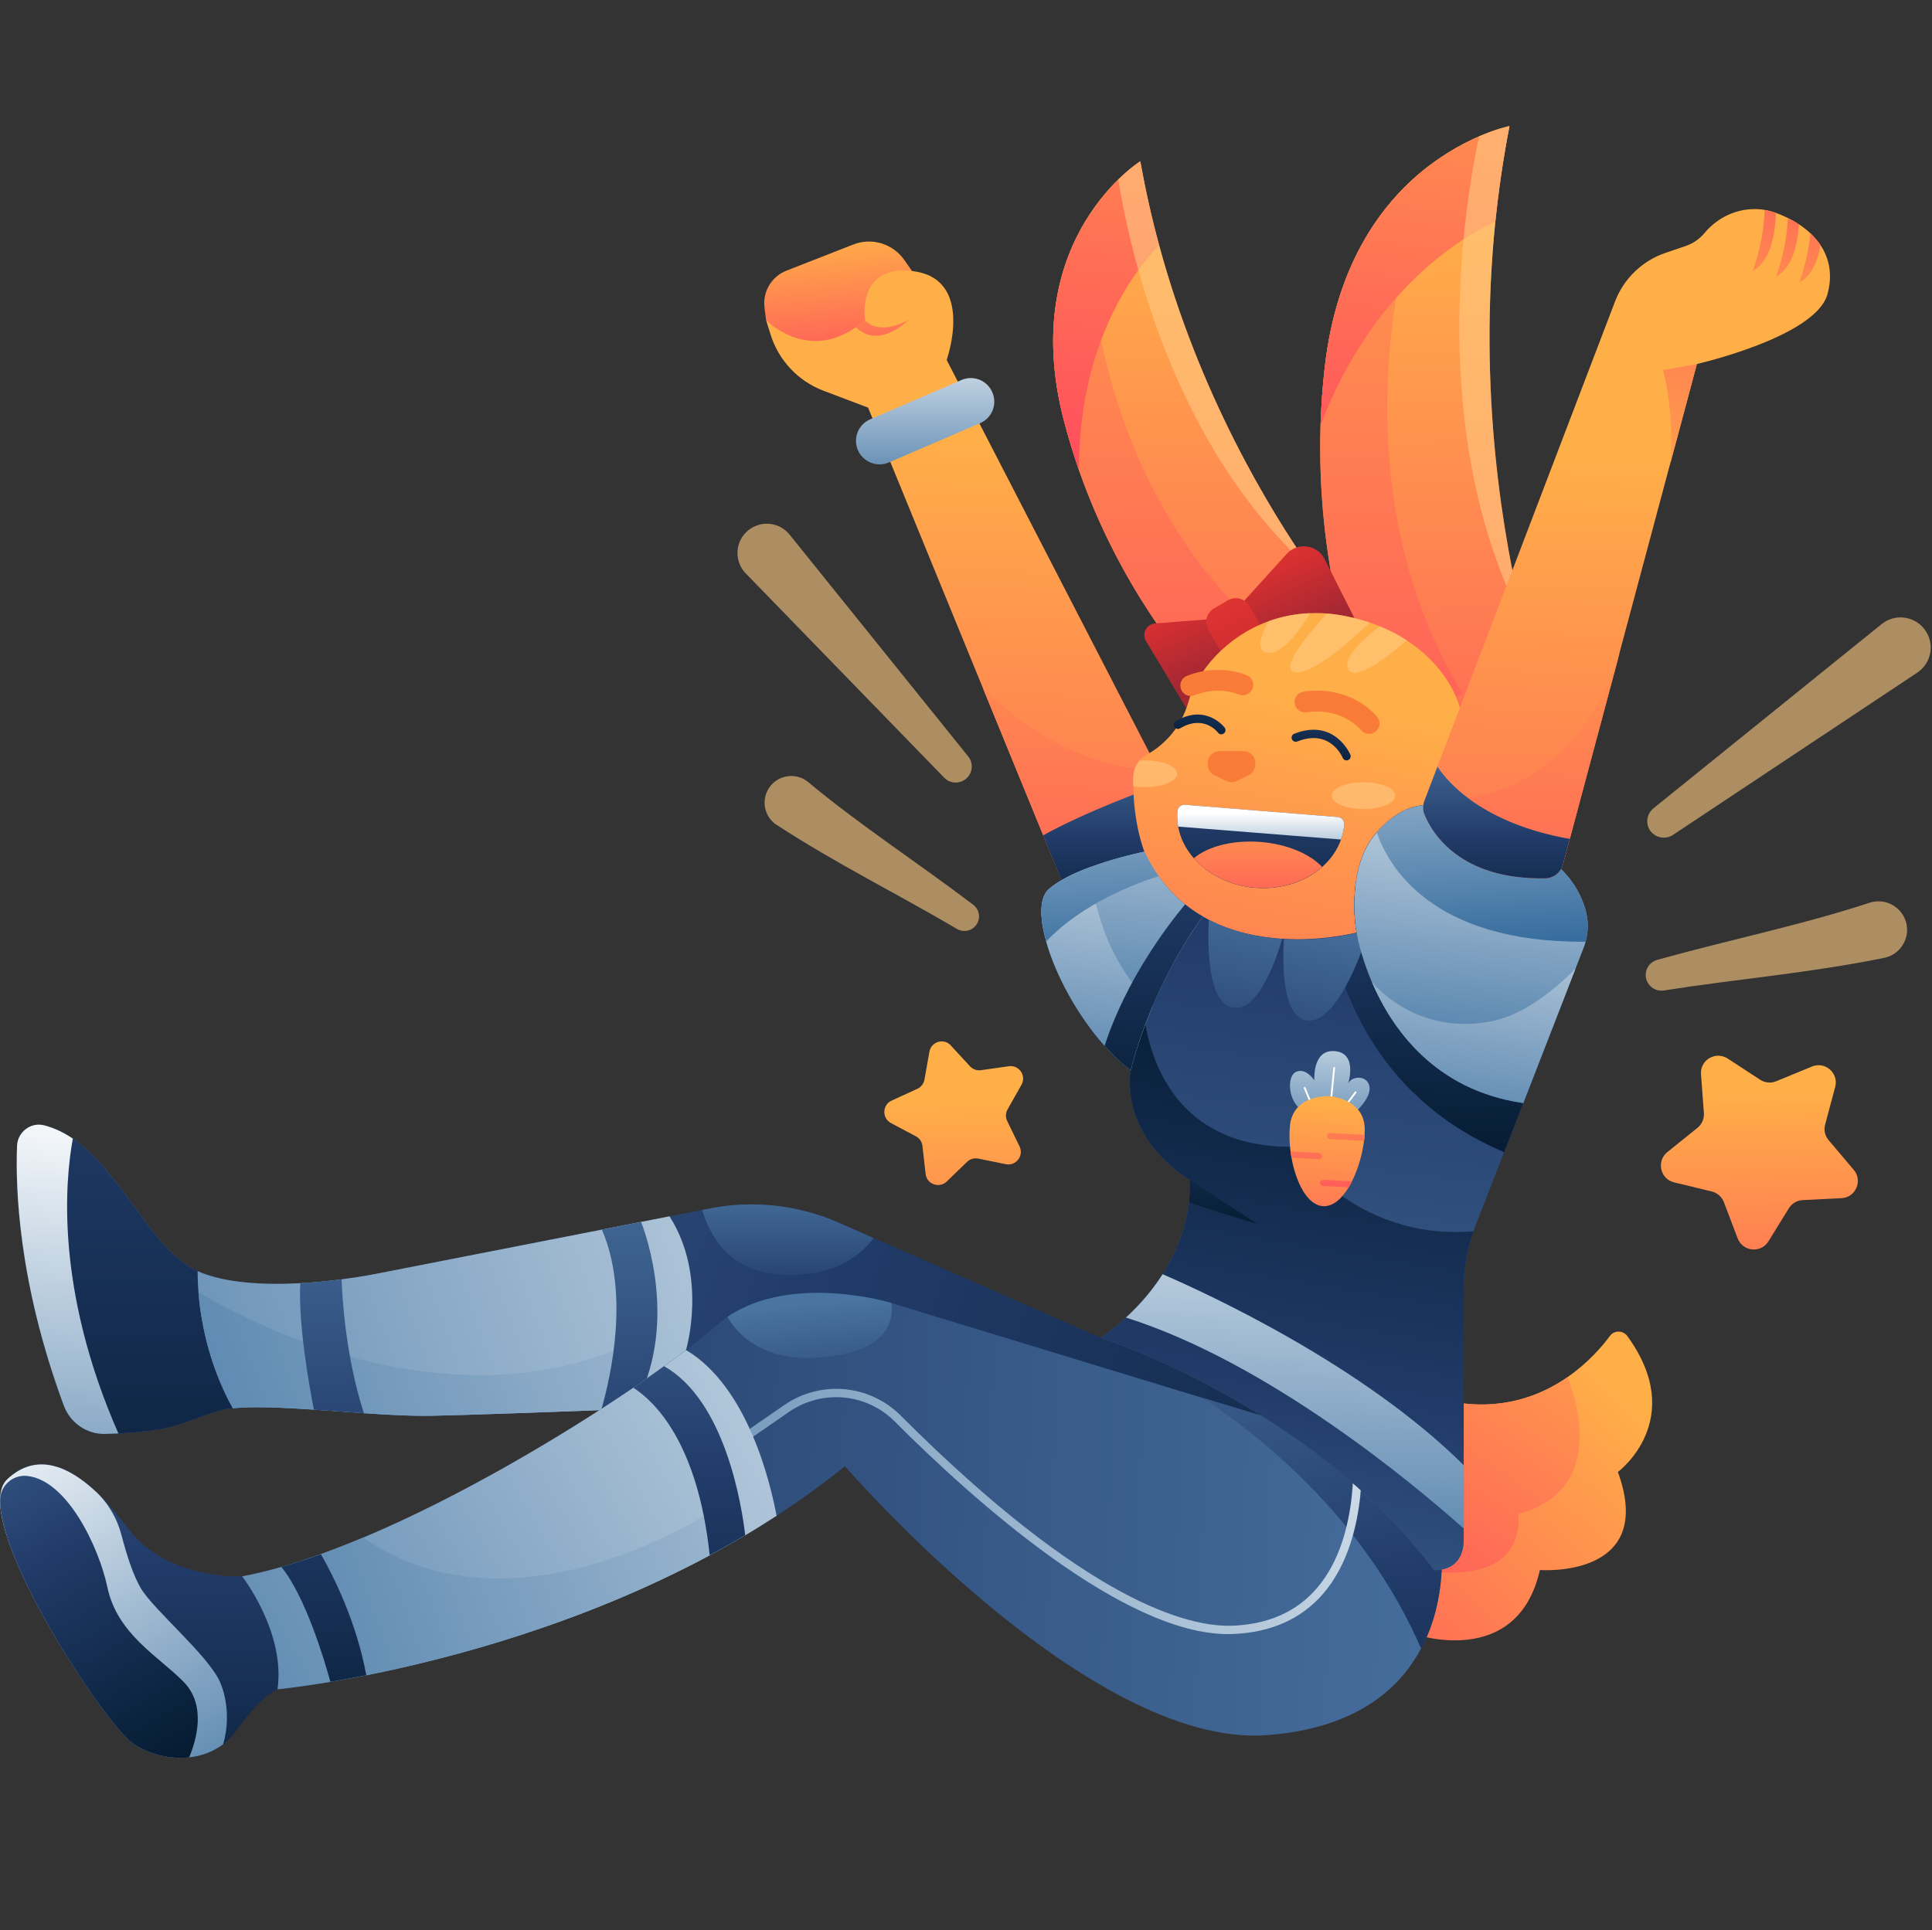 <svg width="1501" height="1500" viewBox="0 0 1501 1500" fill="none" xmlns="http://www.w3.org/2000/svg">
<rect x="0" y="0" width="1501" height="1500" fill="#333333" stroke="none"/>
<path d="M1098.93 1269.87C1098.93 1269.87 1178.73 1297.69 1196.36 1220.07C1196.36 1220.07 1287.26 1227.04 1256.96 1143.87C1256.96 1143.87 1311.63 1103.37 1264.31 1038.27C1260.93 1033.69 1254.18 1033.62 1250.81 1038.12C1244.58 1046.52 1233.63 1059.19 1217.96 1070.07C1196.43 1085.07 1165.91 1096.62 1126.61 1088.97L1106.51 1220.44L1098.93 1269.87Z" fill="url(#paint0_linear_200_2)"/>
<path d="M1106.51 1220.52C1189.16 1232.07 1179.48 1176.64 1179.48 1176.64C1244.28 1158.64 1227.63 1095.64 1217.96 1070.14C1196.43 1085.14 1165.91 1096.69 1126.61 1089.04L1106.51 1220.52Z" fill="url(#paint1_linear_200_2)"/>
<path d="M49.618 1092.42C54.568 1105.69 67.393 1114.62 81.568 1114.32C93.418 1114.09 108.417 1113.27 123.567 1110.79C143.217 1107.64 163.092 1096.92 176.142 1094.97C177.642 1094.74 179.217 1094.52 180.792 1094.44C183.867 1094.14 187.092 1093.92 190.617 1093.77C229.541 1092.34 294.341 1101.19 337.091 1100.22C385.765 1099.17 517.539 1093.92 517.539 1093.92L528.564 1095.12L941.286 1138.24C941.286 1138.24 1032.63 1140.34 1030.31 1131.94C1027.98 1123.47 977.21 1031.89 960.335 1035.34C943.461 1038.87 855.336 1039.62 855.336 1039.62L678.788 962.068L652.013 950.293C620.438 936.343 585.264 932.443 551.364 939.118L545.589 940.243L520.314 945.193L290.741 990.193C290.741 990.193 228.791 1002.87 180.867 995.293C170.967 993.793 161.667 991.318 153.642 987.793C111.567 969.193 87.643 888.044 34.318 874.544C23.968 871.919 13.768 879.719 13.318 890.444C11.968 922.543 14.068 996.418 49.618 1092.42Z" fill="url(#paint2_linear_200_2)"/>
<path d="M545.514 940.244C551.439 960.418 566.289 986.743 603.413 990.193C649.013 994.318 670.688 973.093 678.713 962.068L651.938 950.293C620.363 936.344 585.189 932.444 551.289 939.119L545.514 940.244Z" fill="url(#paint3_linear_200_2)"/>
<path d="M49.616 1092.42C54.566 1105.69 67.391 1114.62 81.566 1114.32C84.866 1114.24 88.316 1114.09 91.991 1113.94C101.666 1113.49 112.541 1112.52 123.566 1110.79C143.216 1107.64 163.091 1096.92 176.14 1094.97C177.64 1094.74 179.215 1094.52 180.79 1094.44C183.865 1094.14 187.09 1093.92 190.615 1093.77L180.715 995.293C170.815 993.793 161.515 991.318 153.491 987.793C117.791 971.968 95.141 911.144 56.516 884.819C49.616 880.169 42.267 876.569 34.166 874.469C23.817 871.844 13.617 879.644 13.167 890.369C11.967 922.544 14.067 996.418 49.616 1092.42Z" fill="url(#paint4_linear_200_2)"/>
<path d="M154.166 1004.14C155.741 1023.94 161.366 1059.19 180.865 1094.37C196.84 1092.72 219.49 1093.84 243.865 1095.42C256.615 1096.32 269.74 1097.29 282.715 1098.19C302.289 1099.54 321.264 1100.52 337.164 1100.14C366.114 1099.54 424.538 1097.37 467.063 1095.79C472.238 1095.57 477.188 1095.42 481.763 1095.27C483.188 1095.19 484.463 1095.19 485.813 1095.12C504.863 1094.37 517.538 1093.84 517.538 1093.84L528.563 1095.04L532.988 1049.07C532.988 1049.07 550.087 991.993 520.163 945.193L497.963 949.543L467.513 955.543L290.59 990.193C290.59 990.193 280.465 992.218 265.315 994.168C256.165 995.368 245.065 996.568 233.215 997.168C206.215 998.668 175.24 997.393 153.491 987.793C153.641 987.793 153.341 993.943 154.166 1004.14Z" fill="url(#paint5_linear_200_2)"/>
<path d="M154.166 1004.14C155.741 1023.94 161.366 1059.19 180.866 1094.37C196.841 1092.72 219.49 1093.84 243.865 1095.42C256.615 1096.32 269.74 1097.29 282.715 1098.19C302.29 1099.54 321.265 1100.52 337.165 1100.14C366.114 1099.54 424.539 1097.37 467.064 1095.79C472.238 1095.57 477.189 1095.42 481.763 1095.27C483.188 1095.19 484.463 1095.19 485.813 1095.12L498.863 1039.92C352.239 1112.59 192.191 1026.87 154.166 1004.14Z" fill="url(#paint6_linear_200_2)"/>
<path d="M467.065 1095.87C472.24 1095.64 477.191 1095.49 481.765 1095.34L498.04 1082.74C526.615 1018.24 498.04 949.543 498.04 949.543L467.591 955.543C488.89 1004.74 475.09 1067.89 467.065 1095.87Z" fill="url(#paint7_linear_200_2)"/>
<path d="M243.865 1095.49C240.115 1076.44 231.64 1028.44 233.29 997.168C245.14 996.568 256.165 995.368 265.39 994.168C265.84 1007.74 268.465 1054.32 282.715 1098.19" fill="url(#paint8_linear_200_2)"/>
<path d="M49.617 1092.42C54.568 1105.69 67.392 1114.62 81.567 1114.32C84.867 1114.24 88.317 1114.09 91.992 1113.94C42.867 1002.27 50.517 917.819 56.593 884.819C49.693 880.169 42.343 876.569 34.243 874.469C23.893 871.844 13.693 879.644 13.243 890.369C11.968 922.544 14.068 996.418 49.617 1092.42Z" fill="url(#paint9_linear_200_2)"/>
<path d="M215.585 1312.77C215.585 1312.77 426.784 1292.74 603.332 1177.92C621.482 1166.07 639.257 1153.32 656.432 1139.37C656.432 1139.37 845.58 1358.59 984.179 1348.39C1052.73 1343.29 1087 1313.07 1103.95 1281.19C1124.88 1241.97 1119.48 1200.42 1119.48 1200.42L1012.68 1110.19L934.154 1086.27L692.281 1012.54C692.281 1012.54 615.407 989.143 565.007 1023.42C561.857 1025.59 558.782 1027.92 555.857 1030.54C550.082 1035.72 542.283 1042.09 532.908 1049.22C461.958 1103.22 298.16 1204.54 187.985 1225.09C188.135 1225.02 221.96 1268.37 215.585 1312.77Z" fill="url(#paint10_linear_200_2)"/>
<path d="M934.307 1086.19C982.681 1118.22 1061.28 1182.27 1104.11 1281.19C1125.03 1241.97 1119.63 1200.42 1119.63 1200.42L1012.83 1110.19L934.307 1086.19Z" fill="url(#paint11_linear_200_2)"/>
<path d="M954.11 1269.87C955.309 1269.87 956.434 1269.87 957.634 1269.79C987.409 1268.67 1011.11 1258.09 1028.13 1238.29C1047.63 1215.57 1054.46 1184.74 1056.78 1162.84C1059.26 1139.29 1057.23 1121.22 1057.16 1120.47C1056.93 1118.67 1055.36 1117.39 1053.56 1117.62C1051.76 1117.84 1050.48 1119.42 1050.71 1121.22C1050.78 1121.97 1058.51 1192.92 1023.18 1234.09C1007.43 1252.47 985.309 1262.29 957.41 1263.34C923.435 1264.54 844.835 1245.12 699.712 1099.99C675.487 1075.77 637.462 1072.39 609.262 1091.89L561.938 1124.59C560.438 1125.64 560.063 1127.67 561.113 1129.09C562.163 1130.52 564.188 1130.97 565.613 1129.92L612.937 1097.22C638.587 1079.52 673.087 1082.59 695.062 1104.57C757.161 1166.74 872.66 1269.87 954.11 1269.87Z" fill="url(#paint12_linear_200_2)"/>
<path d="M103.537 1355.06C122.662 1367.96 152.662 1371.11 173.287 1355.44C177.187 1352.51 180.786 1348.91 183.861 1344.49C203.436 1316.97 215.586 1312.77 215.586 1312.77C215.586 1312.77 229.311 1294.24 228.786 1292.14C228.261 1289.97 204.486 1234.99 204.486 1234.99L188.061 1224.94C188.061 1224.94 129.562 1228.47 98.737 1186.84C96.037 1183.24 93.187 1179.64 90.262 1176.12C65.363 1145.97 33.563 1123.32 5.663 1149.34C-25.462 1178.44 80.812 1339.69 103.537 1355.06Z" fill="url(#paint13_linear_200_2)"/>
<path d="M215.587 1312.76C215.587 1312.76 230.887 1311.34 256.687 1306.99C261.787 1306.17 267.262 1305.19 273.187 1304.07C276.862 1303.39 280.687 1302.64 284.587 1301.89C349.836 1288.92 452.21 1261.92 551.359 1208.67C553.084 1207.77 554.734 1206.79 556.459 1205.89C558.184 1204.92 559.834 1204.02 561.559 1203.04C567.334 1199.82 573.109 1196.52 578.959 1193.07C587.134 1188.27 595.234 1183.17 603.334 1177.92C598.309 1151.07 580.534 1077.42 533.06 1049.14C527.81 1053.12 522.11 1057.32 515.96 1061.74C508.61 1067.07 500.585 1072.62 492.035 1078.39C435.785 1116.57 356.361 1163.74 282.112 1194.87C271.012 1199.52 260.062 1203.87 249.337 1207.69C244.237 1209.49 239.212 1211.22 234.262 1212.87C228.937 1214.59 223.687 1216.24 218.587 1217.67C208.087 1220.67 197.887 1223.14 188.137 1224.94C188.137 1225.02 221.962 1268.37 215.587 1312.76Z" fill="url(#paint14_linear_200_2)"/>
<path d="M234.262 1212.87L273.187 1303.99C276.862 1303.32 280.687 1302.57 284.587 1301.82C349.836 1288.84 452.211 1261.84 551.36 1208.59C554.735 1206.72 558.185 1204.92 561.635 1202.97L558.11 1171.02C558.11 1171.02 402.561 1278.27 282.112 1194.87C271.012 1199.52 260.062 1203.87 249.337 1207.69C244.237 1209.57 239.212 1211.29 234.262 1212.87Z" fill="url(#paint15_linear_200_2)"/>
<path d="M492.033 1078.39C507.933 1088.59 542.057 1120.32 551.357 1208.59C553.082 1207.69 554.732 1206.72 556.457 1205.82C558.182 1204.84 559.832 1203.94 561.557 1202.97C567.332 1199.74 573.107 1196.44 578.957 1192.99C576.182 1169.29 563.282 1088.29 515.883 1061.67C508.608 1066.99 500.583 1072.62 492.033 1078.39Z" fill="url(#paint16_linear_200_2)"/>
<path d="M218.589 1217.67C237.338 1240.69 252.038 1290.04 256.688 1306.92C264.938 1305.49 274.313 1303.84 284.588 1301.82C276.863 1260.34 259.538 1225.62 249.338 1207.77C238.838 1211.52 228.563 1214.89 218.589 1217.67Z" fill="url(#paint17_linear_200_2)"/>
<path d="M565.162 1023.34C572.437 1036.17 592.837 1060.17 642.411 1054.47C691.161 1048.84 694.311 1024.99 692.436 1012.54C692.436 1012.47 615.562 989.068 565.162 1023.34Z" fill="url(#paint18_linear_200_2)"/>
<path d="M103.539 1355.07C115.464 1363.09 131.514 1367.37 146.964 1365.64C156.339 1364.67 165.563 1361.37 173.363 1355.44C177.713 1340.97 177.488 1322.07 170.888 1306.99C161.888 1286.52 119.289 1250.97 109.389 1234.17C103.389 1224.04 98.289 1207.92 94.464 1193.22C91.089 1180.17 84.264 1168.24 74.439 1159.09C52.689 1138.84 28.015 1128.64 5.74 1149.42C-25.46 1178.44 80.814 1339.69 103.539 1355.07Z" fill="url(#paint19_linear_200_2)"/>
<path d="M103.537 1355.06C115.462 1363.09 131.512 1367.36 146.962 1365.64C152.737 1351.91 160.387 1325.06 142.687 1306.99C123.412 1287.27 91.237 1270.17 83.438 1233.49C76.763 1201.92 52.013 1150.09 21.038 1146.94C10.088 1145.82 0.338 1154.29 0.113 1165.32C-1.012 1215.34 83.513 1341.56 103.537 1355.06Z" fill="url(#paint20_linear_200_2)"/>
<path d="M1321.53 834.869L1323.78 864.944C1324.08 869.369 1322.28 873.644 1318.83 876.419L1295.36 895.318C1286.73 902.293 1289.81 916.168 1300.61 918.793L1329.93 925.918C1334.2 926.968 1337.73 930.043 1339.3 934.168L1350.03 962.368C1354 972.718 1368.1 974.068 1373.95 964.618L1389.78 938.968C1392.1 935.218 1396.08 932.818 1400.5 932.593L1430.65 931.093C1441.75 930.568 1447.38 917.518 1440.18 909.043L1420.68 886.018C1417.83 882.644 1416.78 878.144 1417.98 873.869L1425.78 844.694C1428.7 833.969 1418.05 824.594 1407.78 828.794L1379.88 840.269C1375.83 841.919 1371.18 841.469 1367.5 839.069L1342.23 822.569C1332.85 816.569 1320.63 823.769 1321.53 834.869Z" fill="url(#paint21_linear_200_2)"/>
<path d="M722.06 817.319L718.235 838.919C717.71 842.069 715.61 844.769 712.685 846.119L692.735 855.269C685.385 858.644 685.085 868.919 692.21 872.744L711.56 883.019C714.41 884.519 716.285 887.294 716.66 890.519L719.135 912.268C720.035 920.293 729.785 923.743 735.56 918.118L751.31 902.893C753.635 900.643 756.86 899.744 760.01 900.344L781.46 904.693C789.335 906.268 795.634 898.169 792.109 890.894L782.51 871.169C781.085 868.319 781.235 864.869 782.81 862.094L793.609 842.969C797.584 835.919 791.734 827.444 783.785 828.569L762.11 831.644C758.96 832.094 755.735 830.969 753.56 828.569L738.71 812.444C733.385 806.444 723.485 809.369 722.06 817.319Z" fill="url(#paint22_linear_200_2)"/>
<path d="M708.635 210.724L702.56 202.024C693.71 189.35 677.285 184.325 662.886 190.025L610.986 210.349C599.361 214.924 592.386 226.699 593.961 239.074L595.161 248.749L604.311 264.949C604.311 264.949 680.51 283.624 685.385 280.474C690.26 277.324 707.885 233.224 708.56 230.749C709.385 228.274 708.635 210.724 708.635 210.724Z" fill="url(#paint23_linear_200_2)"/>
<path d="M826.688 327.348C830.138 340.548 834.038 353.148 838.238 365.298C869.362 454.247 918.562 513.722 940.762 537.571C948.037 545.371 952.462 549.346 952.462 549.346L1052.21 486.272C1052.21 486.272 1038.71 471.047 1019.14 443.072C984.711 393.873 931.612 305.223 900.487 190.399C894.787 169.549 889.912 147.8 885.862 125.3C885.862 125.3 878.587 129.875 868.762 139.475C861.187 146.9 852.113 157.325 843.788 170.899C823.763 203.674 807.713 254.899 826.688 327.348Z" fill="url(#paint24_linear_200_2)"/>
<path d="M826.685 327.348C830.135 340.548 834.035 353.148 838.235 365.298C869.36 454.247 918.559 513.722 940.759 537.571L996.934 503.897C864.185 399.948 845.81 234.124 843.86 170.974C823.76 203.674 807.71 254.899 826.685 327.348Z" fill="url(#paint25_linear_200_2)"/>
<path d="M826.687 327.348C830.137 340.548 834.037 353.148 838.237 365.298C838.087 267.648 880.161 211.774 900.486 190.474C894.786 169.624 889.911 147.874 885.861 125.375C885.936 125.375 789.712 185.749 826.687 327.348Z" fill="url(#paint26_linear_200_2)"/>
<path opacity="0.6" d="M868.835 139.55C876.41 187.474 909.035 345.798 1019.21 443.147C984.784 393.947 931.685 305.298 900.56 190.474C894.86 169.624 889.985 147.874 885.935 125.375C885.935 125.375 878.66 129.95 868.835 139.55Z" fill="#FFCA83"/>
<path d="M1029.18 285.798C1027.46 301.023 1026.41 315.798 1025.96 330.273C1022.66 436.022 1050.18 518.222 1063.91 552.196C1068.41 563.296 1071.41 569.296 1071.41 569.296L1201.38 543.421C1201.38 543.421 1193.36 522.047 1184.21 484.847C1168.01 419.297 1148.13 304.998 1161.78 172.099C1164.26 147.95 1167.86 123.2 1172.73 98C1172.73 98 1163.21 99.875 1149.11 105.95C1138.23 110.675 1124.51 117.95 1110.26 128.75C1075.98 154.925 1038.56 202.174 1029.18 285.798Z" fill="url(#paint27_linear_200_2)"/>
<path d="M1029.18 285.799C1027.46 301.024 1026.41 315.799 1025.96 330.274C1022.66 436.023 1050.18 518.222 1063.91 552.197L1136.43 539.597C1039.16 376.998 1086.86 195.8 1110.26 128.9C1075.98 154.925 1038.56 202.175 1029.18 285.799Z" fill="url(#paint28_linear_200_2)"/>
<path d="M1029.18 285.798C1027.46 301.023 1026.41 315.798 1025.96 330.273C1065.18 227.824 1131.86 186.274 1161.78 172.099C1164.26 147.95 1167.86 123.2 1172.73 98C1172.81 98 1047.56 122.45 1029.18 285.798Z" fill="url(#paint29_linear_200_2)"/>
<path opacity="0.6" d="M1149.11 105.95C1137.71 159.199 1108.01 338.373 1184.13 484.772C1168.01 419.297 1148.13 304.998 1161.78 172.099C1164.26 147.95 1167.86 123.2 1172.73 98C1172.81 98 1163.28 99.875 1149.11 105.95Z" fill="#FFCA83"/>
<path d="M946.908 480.647L897.409 484.472C890.659 484.997 886.834 492.422 890.359 498.197L926.134 557.896L966.408 511.097L946.908 480.647Z" fill="url(#paint30_linear_200_2)"/>
<path d="M962.808 471.047L999.633 430.472C1008.11 421.097 1023.41 423.122 1029.11 434.447L1056.78 489.272C1058.73 493.172 1056.33 497.822 1052.06 498.497L976.533 510.646C973.308 511.171 970.158 509.147 969.333 505.997L961.383 477.047C960.783 474.947 961.308 472.622 962.808 471.047Z" fill="url(#paint31_linear_200_2)"/>
<path d="M943.309 472.697L953.884 466.547C959.809 463.097 967.384 465.122 970.759 471.047L983.434 492.947C986.884 498.872 984.859 506.447 978.934 509.822L968.359 515.972C962.434 519.422 954.859 517.397 951.484 511.472L938.809 489.572C935.359 483.722 937.384 476.147 943.309 472.697Z" fill="url(#paint32_linear_200_2)"/>
<path d="M595.161 248.749L598.686 259.999C604.91 280.024 619.985 296.073 639.635 303.573L674.435 316.773L763.609 534.646L810.484 649.171L822.409 678.27L829.909 696.645L932.658 665.82L934.383 665.295L927.633 652.095L924.258 645.571L905.058 608.371L899.583 597.796L735.484 279.724C735.484 279.724 758.059 216.274 708.71 210.649C665.285 205.624 672.035 248.674 672.035 248.674C669.71 250.699 667.385 252.499 665.135 254.149C626.585 281.374 595.161 248.749 595.161 248.749Z" fill="url(#paint33_linear_200_2)"/>
<path d="M763.611 534.646L810.486 649.17L822.411 678.27C868.16 670.32 922.91 659.745 923.66 658.995C924.035 658.62 924.185 653.22 924.26 645.645L905.06 608.446L899.585 597.871C841.61 598.021 794.211 564.421 763.611 534.646Z" fill="url(#paint34_linear_200_2)"/>
<path d="M810.41 649.171L829.835 696.645L932.584 665.82L927.559 652.096L910.684 606.421C910.684 606.421 908.584 607.171 904.984 608.371C889.009 614.146 842.66 631.171 810.41 649.171Z" fill="url(#paint35_linear_200_2)"/>
<path d="M874.834 727.545L979.984 773.594H1076.66C1076.66 773.594 1083.56 754.844 1092.71 728.37C1111.46 674.22 1139.51 587.821 1137.03 563.671C1134.63 540.046 1119.56 514.921 1092.86 497.597C1086.56 493.472 1079.58 489.797 1071.93 486.722C1069.46 485.672 1066.83 484.697 1064.21 483.797C1057.08 481.397 1049.43 479.447 1041.33 478.022C1037.88 477.422 1034.43 477.047 1031.06 476.747C1026.56 476.372 1022.13 476.297 1017.86 476.522C1006.23 476.972 995.358 479.222 985.383 482.822C952.759 494.747 930.109 521.221 923.359 545.221C916.909 568.321 901.309 580.696 890.959 586.471C888.784 587.671 886.834 589.321 885.259 591.121C882.259 594.646 880.534 599.071 880.459 603.796C880.384 606.196 880.384 608.596 880.459 610.921C880.759 628.545 883.459 642.495 885.784 651.27C887.584 658.095 889.084 661.845 889.084 661.845L874.834 727.545Z" fill="url(#paint36_linear_200_2)"/>
<path d="M878.507 831.644C878.507 831.644 867.932 880.319 924.332 916.919C924.332 916.919 925.082 923.518 923.807 934.318C920.882 958.018 908.057 1001.82 855.257 1039.62C855.257 1039.62 1018.08 1091.74 1114.31 1220.07C1114.31 1220.07 1137.18 1222.17 1137.18 1196.07V1001.22C1137.18 986.068 1139.73 971.068 1144.76 956.818C1145.21 955.468 1145.73 954.118 1146.26 952.693L1168.6 895.169L1183.38 857.069L1205.35 800.444L1230.18 736.62C1233.85 727.17 1234.53 716.745 1231.75 706.995C1228.15 694.32 1219.68 677.67 1199.88 665.146C1163.21 641.896 1114.23 626.371 1114.23 626.371C1114.23 626.371 1093.46 619.471 1069.31 646.996C1059.41 658.321 1054.91 673.021 1053.18 686.595C1052.66 690.795 1052.36 694.92 1052.21 698.745C1051.76 712.695 1053.71 723.42 1053.93 724.62V724.695C1053.93 724.695 1046.43 726.645 1034.58 728.145C1024.68 729.42 1011.71 730.395 997.306 729.57C996.856 729.57 996.406 729.495 995.956 729.495C977.807 728.37 957.632 724.32 938.957 714.645C937.382 713.82 935.807 712.92 934.232 712.02C916.382 701.67 900.257 685.77 888.932 661.621C888.932 661.621 836.058 672.196 814.908 690.495C800.358 703.095 813.783 748.695 838.758 787.17C850.233 804.869 863.957 820.919 878.507 831.644Z" fill="url(#paint37_linear_200_2)"/>
<path d="M874.76 1023.87C868.985 1029.19 862.46 1034.44 855.26 1039.62C855.26 1039.62 1018.08 1091.74 1114.31 1220.07C1114.31 1220.07 1137.18 1222.17 1137.18 1196.07V1001.22C1137.18 986.068 1139.73 971.068 1144.76 956.818C1051.83 964.768 1003.38 891.194 1003.38 891.194C887.735 891.569 888.035 777.72 888.035 777.72L838.91 787.32C850.235 804.794 863.96 820.844 878.51 831.644C878.51 831.644 867.935 880.319 924.335 916.919C924.335 916.919 925.085 923.519 923.81 934.318C922.16 947.968 917.21 968.218 903.26 990.193C896.21 1001.22 886.985 1012.62 874.76 1023.87Z" fill="url(#paint38_linear_200_2)"/>
<path d="M923.811 934.319C944.061 941.443 976.836 951.118 976.836 951.118L924.336 916.919C924.336 916.919 925.086 923.594 923.811 934.319Z" fill="url(#paint39_linear_200_2)"/>
<path d="M812.81 731.595C820.01 757.395 837.185 789.269 858.26 812.819C864.71 820.019 871.534 826.469 878.584 831.719C878.584 831.719 883.159 810.869 895.684 781.545C904.384 761.145 916.909 736.62 934.459 712.245C929.809 709.545 925.234 706.47 920.809 702.87C913.309 696.87 906.334 689.595 900.184 680.895C896.134 675.195 892.459 668.82 889.159 661.845C889.159 661.845 868.01 666.045 847.085 673.845C834.935 678.345 822.935 683.97 815.135 690.72C807.485 697.245 807.485 712.77 812.81 731.595Z" fill="url(#paint40_linear_200_2)"/>
<path d="M812.811 731.595C820.011 757.395 837.186 789.269 858.261 812.819C864.711 820.019 871.536 826.469 878.586 831.719C878.586 831.719 883.161 810.869 895.686 781.544C858.111 745.62 849.036 699.57 847.086 673.845C834.936 678.345 822.936 683.97 815.136 690.72C807.486 697.245 807.486 712.77 812.811 731.595Z" fill="url(#paint41_linear_200_2)"/>
<path d="M1034.66 728.37C1039.38 756.495 1062.86 850.844 1168.61 895.318L1183.38 857.219L1205.36 800.594L1053.18 686.745C1052.66 690.945 1052.36 695.07 1052.21 698.895C1051.76 712.845 1053.71 723.57 1053.93 724.77V724.845C1054.01 724.92 1046.58 726.87 1034.66 728.37Z" fill="url(#paint42_linear_200_2)"/>
<path d="M997.459 729.795C996.409 747.42 995.734 792.269 1016.51 793.094C1042.38 794.144 1063.53 722.745 1063.53 722.745V698.37L1052.28 698.82C1051.83 712.77 1053.78 723.495 1054.01 724.695V724.77C1054.01 724.92 1028.96 731.595 997.459 729.795ZM939.109 714.795C957.784 724.47 977.959 728.52 996.109 729.645C991.234 746.295 977.134 787.244 957.259 782.969C938.434 779.069 938.134 735.72 939.109 714.795Z" fill="url(#paint43_linear_200_2)"/>
<path d="M1054.01 724.77V724.845C1054.01 724.845 1056.56 741.42 1065.71 762.869C1065.71 762.869 1065.78 762.869 1065.78 762.944C1080.86 798.344 1114.01 847.094 1183.46 857.144L1224.03 752.745L1230.26 736.77C1230.86 735.12 1231.46 733.47 1231.91 731.82C1234.08 723.795 1234.16 715.245 1231.83 707.22C1228.23 694.545 1219.76 677.895 1199.96 665.37C1163.28 642.12 1114.31 626.596 1114.31 626.596C1114.31 626.596 1093.76 619.771 1069.61 646.92C1069.53 646.995 1069.46 647.145 1069.38 647.22C1045.23 674.67 1053.56 722.22 1054.01 724.77Z" fill="url(#paint44_linear_200_2)"/>
<path d="M1069.61 646.846C1078.31 672.345 1111.61 732.72 1231.91 731.82C1234.08 723.795 1234.16 715.245 1231.83 707.22C1228.23 694.545 1219.76 677.895 1199.96 665.371C1163.28 642.121 1114.31 626.596 1114.31 626.596C1114.31 626.596 1093.76 619.696 1069.61 646.846Z" fill="url(#paint45_linear_200_2)"/>
<path d="M1106.73 633.045C1112.66 647.445 1134.26 683.67 1200.33 682.545C1206.11 682.47 1211.21 679.02 1213.53 673.845C1213.83 673.17 1214.06 672.42 1214.28 671.745L1219.61 651.945L1258.16 507.871C1258.16 507.871 1258.16 507.796 1258.16 507.721C1258.16 507.646 1258.16 507.571 1258.16 507.571L1318.31 282.873C1318.31 282.873 1410.56 261.873 1419.78 228.649C1423.76 214.249 1421.58 201.274 1414.31 190.399C1412.13 187.174 1409.51 184.099 1406.51 181.249C1403.88 178.774 1400.88 176.449 1397.58 174.274C1394.96 172.549 1392.03 170.899 1389.03 169.399C1386.11 167.974 1383.03 166.624 1379.73 165.424C1379.58 165.349 1379.43 165.349 1379.28 165.274C1376.58 164.299 1373.81 163.549 1370.96 163.099C1353.71 160.249 1335.86 167.149 1324.38 180.949L1324.31 181.024C1320.41 185.749 1315.23 189.274 1309.46 191.224L1294.01 196.474C1275.93 202.624 1261.53 216.499 1254.71 234.349L1116.71 595.771L1106.58 622.32C1105.31 625.77 1105.31 629.67 1106.73 633.045Z" fill="url(#paint46_linear_200_2)"/>
<path d="M1130.13 621.271L1213.53 673.845C1213.83 673.17 1214.06 672.42 1214.28 671.745L1219.61 651.946L1258.16 507.872C1256.51 514.097 1228.46 613.021 1130.13 621.271Z" fill="url(#paint47_linear_200_2)"/>
<path d="M1318.38 282.948L1291.98 287.523C1291.98 287.523 1300.91 317.748 1297.83 359.748L1318.38 282.948Z" fill="url(#paint48_linear_200_2)"/>
<path d="M1106.73 633.046C1112.66 647.446 1134.26 683.67 1200.33 682.545C1206.86 682.47 1212.56 678.045 1214.28 671.746L1219.61 651.946C1151.96 639.871 1125.03 608.296 1116.78 595.771L1106.66 622.321C1105.31 625.771 1105.31 629.671 1106.73 633.046Z" fill="url(#paint49_linear_200_2)"/>
<path d="M1065.78 763.019C1080.86 798.419 1114.01 847.168 1183.46 857.218L1224.03 752.744C1207.53 769.394 1183.98 788.594 1159.01 793.544C1100.81 805.244 1067.58 765.194 1065.78 763.019Z" fill="url(#paint50_linear_200_2)"/>
<path d="M1052.43 864.869C1052.43 864.869 1065.41 853.469 1063.98 844.544C1062.63 835.619 1050.63 835.544 1047.41 841.994C1047.41 841.994 1055.28 817.769 1036.38 816.794C1019.36 815.894 1021.16 839.594 1021.16 839.594C1021.16 839.594 1014.86 829.619 1007.13 832.844C999.333 836.069 1000.76 856.169 1011.48 862.694L1052.43 864.869Z" fill="url(#paint51_linear_200_2)"/>
<path d="M1044.11 861.194C1044.41 861.269 1044.71 861.194 1044.93 860.969L1053.78 849.194C1054.01 848.894 1053.93 848.519 1053.56 848.294C1053.26 848.069 1052.81 848.144 1052.58 848.444L1043.73 860.219C1043.51 860.519 1043.58 860.894 1043.96 861.119C1043.96 861.119 1044.03 861.119 1044.11 861.194Z" fill="white"/>
<path d="M1033.68 857.444C1033.76 857.444 1033.76 857.444 1033.83 857.444C1034.21 857.444 1034.58 857.219 1034.58 856.844L1037.28 829.844C1037.28 829.469 1037.06 829.169 1036.61 829.169C1036.23 829.169 1035.86 829.394 1035.86 829.769L1033.16 856.769C1033.16 857.144 1033.38 857.369 1033.68 857.444Z" fill="white"/>
<path d="M1019.13 859.844C1019.28 859.919 1019.43 859.919 1019.58 859.844C1019.96 859.694 1020.11 859.394 1020.03 859.019L1014.26 845.144C1014.11 844.844 1013.73 844.619 1013.36 844.769C1012.98 844.919 1012.83 845.219 1012.91 845.594L1018.68 859.469C1018.76 859.619 1018.91 859.769 1019.13 859.844Z" fill="white"/>
<path d="M1002.63 894.868C1002.86 896.443 1003.08 898.093 1003.38 899.668C1006.83 918.793 1015.61 936.643 1027.98 937.318C1035.48 937.693 1042.38 931.693 1047.78 922.693C1048.68 921.193 1049.51 919.693 1050.33 918.043C1055.06 908.668 1058.43 897.193 1059.71 886.543C1059.93 884.968 1060.08 883.318 1060.16 881.818C1060.23 880.543 1060.31 879.268 1060.31 877.993C1060.46 853.394 1032.56 851.819 1032.56 851.819C1032.56 851.819 1004.66 850.319 1002.18 874.768C1001.58 880.993 1001.73 887.968 1002.63 894.868Z" fill="url(#paint52_linear_200_2)"/>
<path d="M1031.13 882.419V882.944C1031.06 884.144 1032.11 885.119 1033.46 885.194L1059.78 886.619C1060.01 885.044 1060.16 883.394 1060.23 881.894L1033.68 880.469C1032.33 880.394 1031.21 881.294 1031.13 882.419Z" fill="url(#paint53_linear_200_2)"/>
<path d="M1002.63 894.869C1002.86 896.444 1003.08 898.094 1003.38 899.669L1024.46 900.793C1025.81 900.868 1026.93 899.968 1027.01 898.768V898.318C1027.08 897.118 1026.03 896.143 1024.68 896.069L1002.63 894.869Z" fill="url(#paint54_linear_200_2)"/>
<path d="M1025.73 918.943V919.393C1025.66 920.593 1026.71 921.568 1028.06 921.643L1047.93 922.693C1048.83 921.193 1049.66 919.693 1050.48 918.043L1028.36 916.843C1026.86 916.843 1025.73 917.743 1025.73 918.943Z" fill="url(#paint55_linear_200_2)"/>
<path d="M874.758 1023.87C985.232 1058.82 1097.43 1152.42 1137.26 1187.89V1138.69C1059.03 1060.92 938.357 1005.34 903.258 990.193C896.208 1001.22 886.983 1012.62 874.758 1023.87Z" fill="url(#paint56_linear_200_2)"/>
<path d="M858.183 812.744C864.633 819.944 871.458 826.394 878.508 831.644C878.508 831.644 891.708 771.644 934.383 712.17C929.733 709.47 925.158 706.395 920.733 702.795C906.258 720.195 874.533 762.194 858.183 812.744Z" fill="url(#paint57_linear_200_2)"/>
<path d="M812.81 731.595C841.085 701.67 883.61 686.07 900.109 680.895C896.059 675.195 892.384 668.82 889.085 661.845C889.085 661.845 836.21 672.42 815.06 690.72C807.485 697.245 807.485 712.77 812.81 731.595Z" fill="url(#paint58_linear_200_2)"/>
<path d="M665.06 254.149L665.285 254.449C682.46 271.474 704.81 249.724 705.785 248.674C680.81 261.649 672.035 248.674 672.035 248.674C669.635 250.774 667.385 252.574 665.06 254.149Z" fill="url(#paint59_linear_200_2)"/>
<path d="M690.558 359.373L761.432 328.848C770.732 324.873 775.007 314.148 770.957 304.848C766.982 295.548 756.257 291.273 746.958 295.323L676.083 325.848C666.783 329.823 662.508 340.548 666.558 349.848C670.533 359.073 681.333 363.348 690.558 359.373Z" fill="url(#paint60_linear_200_2)"/>
<path d="M947.508 583.696H956.733H965.958C971.133 583.696 975.258 587.896 975.258 592.996V594.121C975.258 597.721 973.158 601.021 969.933 602.521L960.708 606.871C958.233 608.071 955.308 608.071 952.833 606.871L943.608 602.521C940.383 600.946 938.283 597.721 938.283 594.121V592.996C938.208 587.821 942.408 583.696 947.508 583.696Z" fill="#F87C38"/>
<path d="M920.581 625.396C917.581 625.171 914.956 627.421 914.731 630.421C914.431 634.471 914.656 638.446 915.331 642.345C916.906 651.42 921.256 659.82 927.556 667.02C938.506 679.545 955.606 688.32 975.256 689.895C995.581 691.545 1014.41 685.095 1027.23 673.695C1033.91 667.77 1039.01 660.495 1041.86 652.395C1043.21 648.72 1044.03 644.82 1044.33 640.771C1044.56 637.771 1042.31 635.146 1039.31 634.921L920.581 625.396Z" fill="url(#paint61_linear_200_2)"/>
<path d="M920.581 625.396C917.581 625.171 914.956 627.421 914.731 630.421C914.431 634.471 914.656 638.446 915.331 642.345L1041.86 652.395C1043.21 648.72 1044.03 644.82 1044.33 640.771C1044.56 637.771 1042.31 635.146 1039.31 634.921L920.581 625.396Z" fill="url(#paint62_linear_200_2)"/>
<path d="M927.48 666.946C938.43 679.471 955.53 688.246 975.18 689.821C995.505 691.471 1014.33 685.021 1027.15 673.621C1017.63 663.571 999.93 655.921 979.23 654.271C957.705 652.621 938.28 657.796 927.48 666.946Z" fill="url(#paint63_linear_200_2)"/>
<path d="M1063.69 570.271C1065.64 570.271 1067.59 569.596 1069.09 568.171C1072.39 565.171 1072.69 560.071 1069.69 556.696C1055.74 541.246 1034.96 534.197 1012.69 537.497C1008.26 538.172 1005.19 542.296 1005.86 546.721C1006.54 551.146 1010.66 554.221 1015.09 553.546C1031.89 551.071 1047.41 556.246 1057.69 567.571C1059.26 569.371 1061.51 570.271 1063.69 570.271Z" fill="#F87C38"/>
<path d="M925.16 540.871C926.135 540.871 927.185 540.721 928.16 540.271C939.485 535.772 952.01 535.622 962.585 539.746C966.785 541.396 971.435 539.296 973.085 535.097C974.735 530.897 972.635 526.247 968.435 524.597C954.11 519.047 937.235 519.197 922.16 525.197C917.96 526.847 915.935 531.572 917.585 535.696C918.86 538.921 921.935 540.871 925.16 540.871Z" fill="#F87C38"/>
<path d="M1046.13 590.896C1046.51 590.896 1046.96 590.821 1047.33 590.671C1048.98 589.996 1049.81 588.121 1049.13 586.471C1048.98 586.171 1036.99 557.821 1005.49 570.196C1003.84 570.871 1003.01 572.746 1003.69 574.396C1004.36 576.046 1006.24 576.871 1007.89 576.196C1033.39 566.146 1042.76 587.971 1043.13 588.871C1043.66 590.146 1044.86 590.896 1046.13 590.896Z" fill="url(#paint64_linear_200_2)"/>
<path d="M948.858 570.646C949.533 570.646 950.208 570.421 950.808 569.971C952.233 568.921 952.533 566.896 951.483 565.471C951.333 565.246 937.008 546.421 913.533 560.446C911.958 561.346 911.508 563.371 912.408 564.871C913.308 566.446 915.333 566.896 916.833 565.996C935.208 555.046 945.858 568.771 946.308 569.371C946.908 570.196 947.883 570.646 948.858 570.646Z" fill="url(#paint65_linear_200_2)"/>
<path opacity="0.6" d="M985.46 482.747C995.36 479.147 1006.24 476.897 1017.94 476.447C1011.94 486.572 996.935 509.297 984.56 507.272C975.035 505.697 979.91 492.872 985.46 482.747ZM1071.93 486.647C1079.58 489.722 1086.56 493.397 1092.86 497.522C1082.21 506.897 1050.26 533.597 1046.88 517.997C1044.78 508.472 1064.81 492.122 1071.93 486.647ZM1031.06 476.747C1034.43 477.047 1037.81 477.497 1041.33 478.022C1049.43 479.447 1057.08 481.397 1064.21 483.797C1053.71 493.922 1020.11 524.897 1006.01 522.272C992.885 519.722 1019.06 489.722 1031.06 476.747Z" fill="#FFCA83"/>
<path opacity="0.6" d="M1059.33 628.696C1045.71 628.696 1034.66 624.028 1034.66 618.271C1034.66 612.513 1045.71 607.846 1059.33 607.846C1072.96 607.846 1084.01 612.513 1084.01 618.271C1084.01 624.028 1072.96 628.696 1059.33 628.696Z" fill="#FFCA83"/>
<path opacity="0.6" d="M880.46 603.796C880.385 606.196 880.385 608.596 880.46 610.921C883.385 611.371 886.535 611.671 889.835 611.671C903.485 611.671 914.51 607.021 914.51 601.321C914.51 595.546 903.485 590.896 889.835 590.896C888.26 590.896 886.76 590.971 885.26 591.121C882.335 594.571 880.535 598.996 880.46 603.796Z" fill="#FFCA83"/>
<path d="M1361.66 210.499C1375.83 203.074 1379.21 181.399 1379.73 165.574C1379.58 165.499 1379.43 165.499 1379.28 165.424C1376.58 164.449 1373.81 163.699 1370.96 163.249C1370.28 188.824 1361.66 210.499 1361.66 210.499ZM1389.03 169.474C1392.11 170.974 1394.96 172.624 1397.58 174.349C1396.61 189.574 1392.63 208.249 1379.73 214.999C1379.81 214.999 1387.98 194.299 1389.03 169.474ZM1406.58 181.324C1409.58 184.174 1412.21 187.174 1414.38 190.474C1412.28 202.549 1407.63 214.399 1397.88 219.499C1397.88 219.499 1404.48 202.774 1406.58 181.324Z" fill="url(#paint66_linear_200_2)"/>
<path opacity="0.6" d="M752.212 587.821L613.463 415.472C605.588 405.647 591.263 404.147 581.438 412.022C571.613 419.897 570.113 434.222 577.988 444.047C578.438 444.572 578.888 445.097 579.413 445.622L733.537 604.321C738.337 609.271 746.287 609.421 751.237 604.546C755.887 600.046 756.187 592.771 752.212 587.821Z" fill="#FFCA83"/>
<path opacity="0.6" d="M756.112 703.095C712.988 670.32 667.913 641.146 628.014 607.846C619.239 600.496 606.189 601.696 598.839 610.471C591.489 619.246 592.689 632.296 601.464 639.646C602.064 640.171 602.664 640.621 603.339 640.996L603.489 641.071C649.688 671.22 697.838 694.92 743.438 721.845C748.838 725.07 755.812 723.27 759.037 717.87C762.037 712.92 760.687 706.545 756.112 703.095Z" fill="#FFCA83"/>
<path opacity="0.6" d="M1299.78 648.795L1489.53 522.721C1500.33 515.521 1503.25 501.047 1496.05 490.247C1488.85 479.447 1474.38 476.522 1463.58 483.722C1462.98 484.097 1462.38 484.547 1461.85 484.997L1284.56 628.17C1279.01 632.67 1278.18 640.77 1282.61 646.245C1286.88 651.345 1294.31 652.395 1299.78 648.795Z" fill="#FFCA83"/>
<path opacity="0.6" d="M1292.73 769.695C1348.68 760.845 1405.91 756.195 1463.81 744.345H1463.88C1475.88 741.87 1483.61 730.17 1481.21 718.17C1478.73 706.17 1467.03 698.445 1455.03 700.845C1454.21 700.995 1453.31 701.295 1452.48 701.52C1399.61 718.92 1343.28 730.32 1287.48 745.92C1281.03 747.72 1277.21 754.47 1279.01 760.92C1280.73 766.92 1286.66 770.67 1292.73 769.695Z" fill="#FFCA83"/>
<defs>
<linearGradient id="paint0_linear_200_2" x1="892.201" y1="1461.88" x2="1257.32" y2="1074.2" gradientUnits="userSpaceOnUse">
<stop stop-color="#FF2A64"/>
<stop offset="1" stop-color="#FFAF48"/>
</linearGradient>
<linearGradient id="paint1_linear_200_2" x1="985.991" y1="1398.51" x2="1265.12" y2="981.226" gradientUnits="userSpaceOnUse">
<stop stop-color="#FF2A64"/>
<stop offset="1" stop-color="#FFAF48"/>
</linearGradient>
<linearGradient id="paint2_linear_200_2" x1="1416.89" y1="1428.62" x2="-242.017" y2="775.209" gradientUnits="userSpaceOnUse">
<stop stop-color="#03192E"/>
<stop offset="0.5" stop-color="#223C6A"/>
<stop offset="1" stop-color="#4A74A2"/>
</linearGradient>
<linearGradient id="paint3_linear_200_2" x1="613.215" y1="1097.96" x2="611.805" y2="914.697" gradientUnits="userSpaceOnUse">
<stop stop-color="#03192E"/>
<stop offset="0.5" stop-color="#223C6A"/>
<stop offset="1" stop-color="#4A74A2"/>
</linearGradient>
<linearGradient id="paint4_linear_200_2" x1="101.87" y1="1303.6" x2="101.87" y2="349.368" gradientUnits="userSpaceOnUse">
<stop stop-color="#03192E"/>
<stop offset="0.5" stop-color="#223C6A"/>
<stop offset="1" stop-color="#4A74A2"/>
</linearGradient>
<linearGradient id="paint5_linear_200_2" x1="-122.71" y1="1209.18" x2="1003.67" y2="801.772" gradientUnits="userSpaceOnUse">
<stop stop-color="#386E9F"/>
<stop offset="1" stop-color="white"/>
</linearGradient>
<linearGradient id="paint6_linear_200_2" x1="-32.652" y1="1177.01" x2="1033.11" y2="792.148" gradientUnits="userSpaceOnUse">
<stop stop-color="#386E9F"/>
<stop offset="1" stop-color="white"/>
</linearGradient>
<linearGradient id="paint7_linear_200_2" x1="496.388" y1="1411.83" x2="485.11" y2="876.132" gradientUnits="userSpaceOnUse">
<stop stop-color="#03192E"/>
<stop offset="0.5" stop-color="#223C6A"/>
<stop offset="1" stop-color="#4A74A2"/>
</linearGradient>
<linearGradient id="paint8_linear_200_2" x1="265.569" y1="1416.69" x2="254.292" y2="880.991" gradientUnits="userSpaceOnUse">
<stop stop-color="#03192E"/>
<stop offset="0.5" stop-color="#223C6A"/>
<stop offset="1" stop-color="#4A74A2"/>
</linearGradient>
<linearGradient id="paint9_linear_200_2" x1="30.104" y1="1298.52" x2="63.938" y2="854.452" gradientUnits="userSpaceOnUse">
<stop stop-color="#386E9F"/>
<stop offset="1" stop-color="white"/>
</linearGradient>
<linearGradient id="paint10_linear_200_2" x1="-653.412" y1="1112.7" x2="1227.52" y2="1195.17" gradientUnits="userSpaceOnUse">
<stop stop-color="#03192E"/>
<stop offset="0.5" stop-color="#223C6A"/>
<stop offset="1" stop-color="#4A74A2"/>
</linearGradient>
<linearGradient id="paint11_linear_200_2" x1="1081.84" y1="1512.99" x2="997.261" y2="943.453" gradientUnits="userSpaceOnUse">
<stop stop-color="#03192E"/>
<stop offset="0.5" stop-color="#223C6A"/>
<stop offset="1" stop-color="#4A74A2"/>
</linearGradient>
<linearGradient id="paint12_linear_200_2" x1="318.352" y1="1362.98" x2="1281.2" y2="990.815" gradientUnits="userSpaceOnUse">
<stop stop-color="#386E9F"/>
<stop offset="1" stop-color="white"/>
</linearGradient>
<linearGradient id="paint13_linear_200_2" x1="113.935" y1="1471.07" x2="114.992" y2="954.051" gradientUnits="userSpaceOnUse">
<stop stop-color="#03192E"/>
<stop offset="0.5" stop-color="#223C6A"/>
<stop offset="1" stop-color="#4A74A2"/>
</linearGradient>
<linearGradient id="paint14_linear_200_2" x1="2.554" y1="1426.46" x2="951.305" y2="885.121" gradientUnits="userSpaceOnUse">
<stop stop-color="#386E9F"/>
<stop offset="1" stop-color="white"/>
</linearGradient>
<linearGradient id="paint15_linear_200_2" x1="28.605" y1="1346.65" x2="1094.36" y2="961.789" gradientUnits="userSpaceOnUse">
<stop stop-color="#386E9F"/>
<stop offset="1" stop-color="white"/>
</linearGradient>
<linearGradient id="paint16_linear_200_2" x1="541.315" y1="1410.88" x2="530.037" y2="875.186" gradientUnits="userSpaceOnUse">
<stop stop-color="#03192E"/>
<stop offset="0.5" stop-color="#223C6A"/>
<stop offset="1" stop-color="#4A74A2"/>
</linearGradient>
<linearGradient id="paint17_linear_200_2" x1="254.884" y1="1416.91" x2="243.606" y2="881.216" gradientUnits="userSpaceOnUse">
<stop stop-color="#03192E"/>
<stop offset="0.5" stop-color="#223C6A"/>
<stop offset="1" stop-color="#4A74A2"/>
</linearGradient>
<linearGradient id="paint18_linear_200_2" x1="646.685" y1="1207.48" x2="628.358" y2="1012.93" gradientUnits="userSpaceOnUse">
<stop stop-color="#03192E"/>
<stop offset="0.5" stop-color="#223C6A"/>
<stop offset="1" stop-color="#4A74A2"/>
</linearGradient>
<linearGradient id="paint19_linear_200_2" x1="201.519" y1="1451.75" x2="-9.233" y2="1090.15" gradientUnits="userSpaceOnUse">
<stop stop-color="#386E9F"/>
<stop offset="1" stop-color="white"/>
</linearGradient>
<linearGradient id="paint20_linear_200_2" x1="145.48" y1="1378.85" x2="-58.905" y2="1028.19" gradientUnits="userSpaceOnUse">
<stop stop-color="#03192E"/>
<stop offset="0.5" stop-color="#223C6A"/>
<stop offset="1" stop-color="#4A74A2"/>
</linearGradient>
<linearGradient id="paint21_linear_200_2" x1="1370.28" y1="1192.19" x2="1366.05" y2="846.808" gradientUnits="userSpaceOnUse">
<stop stop-color="#FF2A64"/>
<stop offset="1" stop-color="#FFAF48"/>
</linearGradient>
<linearGradient id="paint22_linear_200_2" x1="745.314" y1="1199.85" x2="741.085" y2="854.461" gradientUnits="userSpaceOnUse">
<stop stop-color="#FF2A64"/>
<stop offset="1" stop-color="#FFAF48"/>
</linearGradient>
<linearGradient id="paint23_linear_200_2" x1="660.731" y1="334.473" x2="647.691" y2="183.279" gradientUnits="userSpaceOnUse">
<stop stop-color="#FF2A64"/>
<stop offset="1" stop-color="#FFAF48"/>
</linearGradient>
<linearGradient id="paint24_linear_200_2" x1="939.947" y1="985.622" x2="933.603" y2="164.1" gradientUnits="userSpaceOnUse">
<stop stop-color="#FF2A64"/>
<stop offset="1" stop-color="#FFAF48"/>
</linearGradient>
<linearGradient id="paint25_linear_200_2" x1="912.634" y1="976.642" x2="904.176" y2="-21.448" gradientUnits="userSpaceOnUse">
<stop stop-color="#FF2A64"/>
<stop offset="1" stop-color="#FFAF48"/>
</linearGradient>
<linearGradient id="paint26_linear_200_2" x1="819.202" y1="541.889" x2="901.672" y2="-115.752" gradientUnits="userSpaceOnUse">
<stop stop-color="#FF2A64"/>
<stop offset="1" stop-color="#FFAF48"/>
</linearGradient>
<linearGradient id="paint27_linear_200_2" x1="1117.7" y1="984.249" x2="1111.35" y2="162.727" gradientUnits="userSpaceOnUse">
<stop stop-color="#FF2A64"/>
<stop offset="1" stop-color="#FFAF48"/>
</linearGradient>
<linearGradient id="paint28_linear_200_2" x1="1085.54" y1="974.889" x2="1077.08" y2="-23.202" gradientUnits="userSpaceOnUse">
<stop stop-color="#FF2A64"/>
<stop offset="1" stop-color="#FFAF48"/>
</linearGradient>
<linearGradient id="paint29_linear_200_2" x1="1053.39" y1="571.257" x2="1135.86" y2="-86.383" gradientUnits="userSpaceOnUse">
<stop stop-color="#FF2A64"/>
<stop offset="1" stop-color="#FFAF48"/>
</linearGradient>
<linearGradient id="paint30_linear_200_2" x1="937.579" y1="524.618" x2="894.582" y2="431.575" gradientUnits="userSpaceOnUse">
<stop stop-color="#A42832"/>
<stop offset="0.506" stop-color="#D62F31"/>
<stop offset="1" stop-color="#EE4035"/>
</linearGradient>
<linearGradient id="paint31_linear_200_2" x1="1009.98" y1="491.159" x2="966.985" y2="398.116" gradientUnits="userSpaceOnUse">
<stop stop-color="#A42832"/>
<stop offset="0.506" stop-color="#D62F31"/>
<stop offset="1" stop-color="#EE4035"/>
</linearGradient>
<linearGradient id="paint32_linear_200_2" x1="995.666" y1="561.484" x2="926.589" y2="421.216" gradientUnits="userSpaceOnUse">
<stop stop-color="#A42832"/>
<stop offset="0.506" stop-color="#D62F31"/>
<stop offset="1" stop-color="#EE4035"/>
</linearGradient>
<linearGradient id="paint33_linear_200_2" x1="745.108" y1="1125.73" x2="768.369" y2="334.87" gradientUnits="userSpaceOnUse">
<stop stop-color="#FF2A64"/>
<stop offset="1" stop-color="#FFAF48"/>
</linearGradient>
<linearGradient id="paint34_linear_200_2" x1="824.619" y1="973.746" x2="856.338" y2="347.824" gradientUnits="userSpaceOnUse">
<stop stop-color="#FF2A64"/>
<stop offset="1" stop-color="#FFAF48"/>
</linearGradient>
<linearGradient id="paint35_linear_200_2" x1="871.532" y1="731.377" x2="871.532" y2="567.824" gradientUnits="userSpaceOnUse">
<stop stop-color="#03192E"/>
<stop offset="0.5" stop-color="#223C6A"/>
<stop offset="1" stop-color="#4A74A2"/>
</linearGradient>
<linearGradient id="paint36_linear_200_2" x1="907.736" y1="1151.77" x2="1017.69" y2="538.538" gradientUnits="userSpaceOnUse">
<stop stop-color="#FF2A64"/>
<stop offset="1" stop-color="#FFAF48"/>
</linearGradient>
<linearGradient id="paint37_linear_200_2" x1="1092.23" y1="120.941" x2="946.32" y2="1341.07" gradientUnits="userSpaceOnUse">
<stop stop-color="#03192E"/>
<stop offset="0.5" stop-color="#223C6A"/>
<stop offset="1" stop-color="#4A74A2"/>
</linearGradient>
<linearGradient id="paint38_linear_200_2" x1="1027.32" y1="756.296" x2="920.18" y2="1403.36" gradientUnits="userSpaceOnUse">
<stop stop-color="#03192E"/>
<stop offset="0.5" stop-color="#223C6A"/>
<stop offset="1" stop-color="#4A74A2"/>
</linearGradient>
<linearGradient id="paint39_linear_200_2" x1="950.331" y1="964.336" x2="950.331" y2="722.878" gradientUnits="userSpaceOnUse">
<stop stop-color="#03192E"/>
<stop offset="0.5" stop-color="#223C6A"/>
<stop offset="1" stop-color="#4A74A2"/>
</linearGradient>
<linearGradient id="paint40_linear_200_2" x1="859.386" y1="836.178" x2="893.22" y2="487.973" gradientUnits="userSpaceOnUse">
<stop stop-color="#386E9F"/>
<stop offset="1" stop-color="white"/>
</linearGradient>
<linearGradient id="paint41_linear_200_2" x1="831.944" y1="889.375" x2="878.465" y2="556.678" gradientUnits="userSpaceOnUse">
<stop stop-color="#386E9F"/>
<stop offset="1" stop-color="white"/>
</linearGradient>
<linearGradient id="paint42_linear_200_2" x1="1113.2" y1="916.267" x2="1134.34" y2="449.645" gradientUnits="userSpaceOnUse">
<stop stop-color="#03192E"/>
<stop offset="0.5" stop-color="#223C6A"/>
<stop offset="1" stop-color="#4A74A2"/>
</linearGradient>
<linearGradient id="paint43_linear_200_2" x1="940.35" y1="989.891" x2="1006.61" y2="695.257" gradientUnits="userSpaceOnUse">
<stop stop-color="#03192E"/>
<stop offset="0.5" stop-color="#223C6A"/>
<stop offset="1" stop-color="#4A74A2"/>
</linearGradient>
<linearGradient id="paint44_linear_200_2" x1="1128" y1="862.277" x2="1161.83" y2="514.073" gradientUnits="userSpaceOnUse">
<stop stop-color="#386E9F"/>
<stop offset="1" stop-color="white"/>
</linearGradient>
<linearGradient id="paint45_linear_200_2" x1="1154.21" y1="732.157" x2="1138.71" y2="441.753" gradientUnits="userSpaceOnUse">
<stop stop-color="#386E9F"/>
<stop offset="1" stop-color="white"/>
</linearGradient>
<linearGradient id="paint46_linear_200_2" x1="1242.6" y1="1140.36" x2="1265.87" y2="349.502" gradientUnits="userSpaceOnUse">
<stop stop-color="#FF2A64"/>
<stop offset="1" stop-color="#FFAF48"/>
</linearGradient>
<linearGradient id="paint47_linear_200_2" x1="1172.54" y1="991.377" x2="1204.26" y2="365.456" gradientUnits="userSpaceOnUse">
<stop stop-color="#FF2A64"/>
<stop offset="1" stop-color="#FFAF48"/>
</linearGradient>
<linearGradient id="paint48_linear_200_2" x1="1367.59" y1="-28.043" x2="1278.78" y2="417.433" gradientUnits="userSpaceOnUse">
<stop stop-color="#FF2A64"/>
<stop offset="1" stop-color="#FFAF48"/>
</linearGradient>
<linearGradient id="paint49_linear_200_2" x1="1162.64" y1="731.377" x2="1162.64" y2="567.824" gradientUnits="userSpaceOnUse">
<stop stop-color="#03192E"/>
<stop offset="0.5" stop-color="#223C6A"/>
<stop offset="1" stop-color="#4A74A2"/>
</linearGradient>
<linearGradient id="paint50_linear_200_2" x1="1120.9" y1="929.779" x2="1167.42" y2="597.082" gradientUnits="userSpaceOnUse">
<stop stop-color="#386E9F"/>
<stop offset="1" stop-color="white"/>
</linearGradient>
<linearGradient id="paint51_linear_200_2" x1="1033.15" y1="915.347" x2="1033.15" y2="760.878" gradientUnits="userSpaceOnUse">
<stop stop-color="#386E9F"/>
<stop offset="1" stop-color="white"/>
</linearGradient>
<linearGradient id="paint52_linear_200_2" x1="1019.45" y1="1066.23" x2="1032.62" y2="854.829" gradientUnits="userSpaceOnUse">
<stop stop-color="#FF2A64"/>
<stop offset="1" stop-color="#FFAF48"/>
</linearGradient>
<linearGradient id="paint53_linear_200_2" x1="1045.65" y1="993.586" x2="1045.65" y2="808.779" gradientUnits="userSpaceOnUse">
<stop stop-color="#FF2A64"/>
<stop offset="1" stop-color="#FFAF48"/>
</linearGradient>
<linearGradient id="paint54_linear_200_2" x1="1014.84" y1="993.588" x2="1014.84" y2="808.778" gradientUnits="userSpaceOnUse">
<stop stop-color="#FF2A64"/>
<stop offset="1" stop-color="#FFAF48"/>
</linearGradient>
<linearGradient id="paint55_linear_200_2" x1="1038.02" y1="993.586" x2="1038.02" y2="808.779" gradientUnits="userSpaceOnUse">
<stop stop-color="#FF2A64"/>
<stop offset="1" stop-color="#FFAF48"/>
</linearGradient>
<linearGradient id="paint56_linear_200_2" x1="999.034" y1="1281.67" x2="1017.01" y2="825.977" gradientUnits="userSpaceOnUse">
<stop stop-color="#386E9F"/>
<stop offset="1" stop-color="white"/>
</linearGradient>
<linearGradient id="paint57_linear_200_2" x1="889.782" y1="906.142" x2="910.928" y2="439.521" gradientUnits="userSpaceOnUse">
<stop stop-color="#03192E"/>
<stop offset="0.5" stop-color="#223C6A"/>
<stop offset="1" stop-color="#4A74A2"/>
</linearGradient>
<linearGradient id="paint58_linear_200_2" x1="857.4" y1="748.007" x2="841.893" y2="457.602" gradientUnits="userSpaceOnUse">
<stop stop-color="#386E9F"/>
<stop offset="1" stop-color="white"/>
</linearGradient>
<linearGradient id="paint59_linear_200_2" x1="690.47" y1="327.112" x2="682.012" y2="200.235" gradientUnits="userSpaceOnUse">
<stop stop-color="#FF2A64"/>
<stop offset="1" stop-color="#FFAF48"/>
</linearGradient>
<linearGradient id="paint60_linear_200_2" x1="718.77" y1="400.795" x2="718.77" y2="243.858" gradientUnits="userSpaceOnUse">
<stop stop-color="#386E9F"/>
<stop offset="1" stop-color="white"/>
</linearGradient>
<linearGradient id="paint61_linear_200_2" x1="979.447" y1="759.219" x2="979.447" y2="507.658" gradientUnits="userSpaceOnUse">
<stop stop-color="#03192E"/>
<stop offset="0.5" stop-color="#223C6A"/>
<stop offset="1" stop-color="#4A74A2"/>
</linearGradient>
<linearGradient id="paint62_linear_200_2" x1="979.447" y1="691.905" x2="979.447" y2="631.842" gradientUnits="userSpaceOnUse">
<stop stop-color="#386E9F"/>
<stop offset="1" stop-color="white"/>
</linearGradient>
<linearGradient id="paint63_linear_200_2" x1="977.362" y1="761.334" x2="977.362" y2="611.952" gradientUnits="userSpaceOnUse">
<stop stop-color="#FF2A64"/>
<stop offset="1" stop-color="#FFAF48"/>
</linearGradient>
<linearGradient id="paint64_linear_200_2" x1="1022.29" y1="602.154" x2="1042.38" y2="496.423" gradientUnits="userSpaceOnUse">
<stop stop-color="#03192E"/>
<stop offset="0.5" stop-color="#223C6A"/>
<stop offset="1" stop-color="#4A74A2"/>
</linearGradient>
<linearGradient id="paint65_linear_200_2" x1="928.419" y1="584.319" x2="948.508" y2="478.589" gradientUnits="userSpaceOnUse">
<stop stop-color="#03192E"/>
<stop offset="0.5" stop-color="#223C6A"/>
<stop offset="1" stop-color="#4A74A2"/>
</linearGradient>
<linearGradient id="paint66_linear_200_2" x1="1416.83" y1="19.334" x2="1373.12" y2="294.232" gradientUnits="userSpaceOnUse">
<stop stop-color="#FF2A64"/>
<stop offset="1" stop-color="#FFAF48"/>
</linearGradient>
</defs>
</svg>
